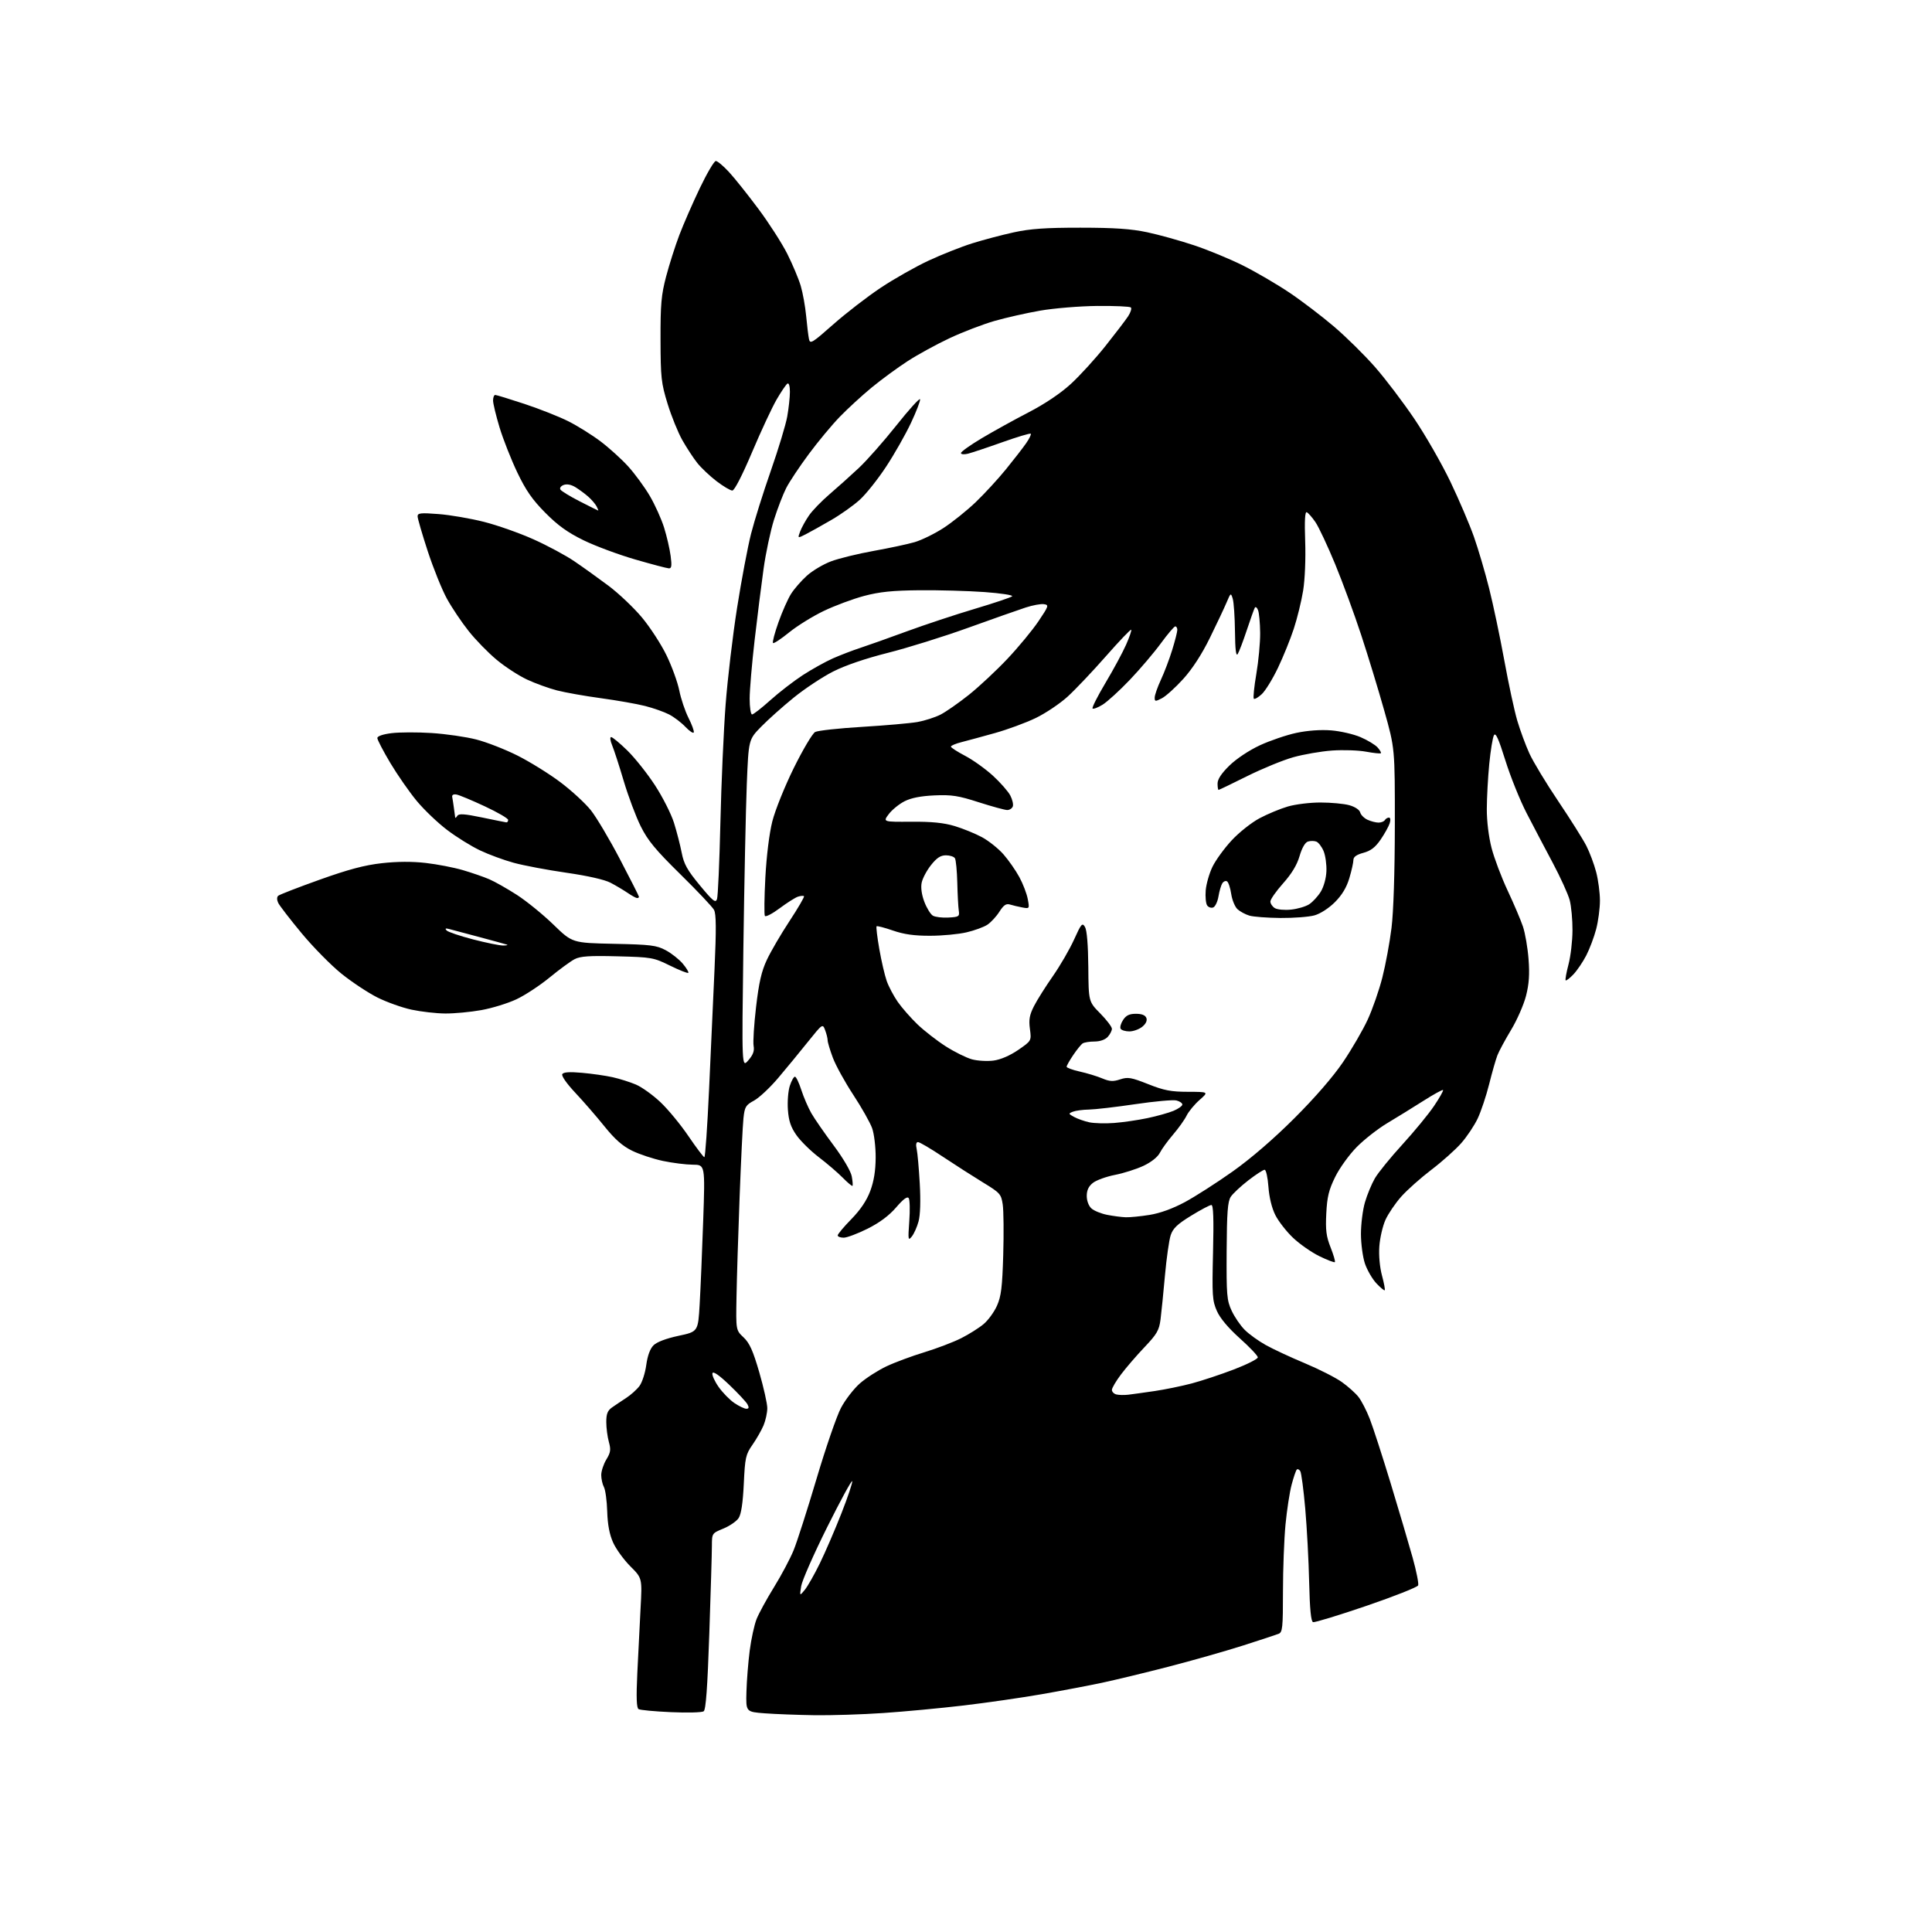 <?xml version="1.0" encoding="UTF-8" standalone="no"?>
<svg 
  version="1.1" 
  xmlns="http://www.w3.org/2000/svg" 
  xmlns:xlink="http://www.w3.org/1999/xlink" 
  xmlns:svg="http://www.w3.org/2000/svg"
  xmlns:rdf="http://www.w3.org/1999/02/22-rdf-syntax-ns#"
  xmlns:cc="http://creativecommons.org/ns#"
  xmlns:dc="http://purl.org/dc/elements/1.1/"
  viewBox="0 0 768 768"
  width="768"
  height="768"
>
<style>svg {background-color: white; }</style>"
<path stroke="none" fill="black" fill-rule="evenodd" d="M323.67,681.82C316.98,681.72 308.12,681.38 304.00,681.07C296.50,680.50 296.50,680.50 296.72,672.50C296.84,668.10 297.43,660.74 298.02,656.14C298.62,651.54 299.84,645.92 300.74,643.64C301.64,641.36 304.77,635.63 307.70,630.89C310.63,626.16 314.14,619.54 315.50,616.19C316.86,612.84 320.96,600.06 324.60,587.80C328.24,575.53 332.60,562.88 334.29,559.68C335.97,556.48 339.36,552.10 341.80,549.94C344.25,547.79 349.01,544.73 352.38,543.14C355.74,541.55 362.54,539.03 367.48,537.53C372.42,536.02 378.99,533.52 382.08,531.96C385.17,530.40 389.19,527.87 391.00,526.34C392.82,524.82 395.21,521.53 396.32,519.03C397.98,515.31 398.42,511.69 398.80,498.85C399.05,490.25 398.96,481.23 398.60,478.81C397.98,474.65 397.56,474.19 390.72,470.02C386.75,467.59 379.58,463.00 374.79,459.81C370.00,456.61 365.56,454.00 364.92,454.00C364.18,454.00 363.99,454.98 364.39,456.75C364.73,458.26 365.28,464.45 365.62,470.50C366.01,477.38 365.83,483.01 365.14,485.53C364.54,487.75 363.33,490.45 362.46,491.53C361.00,493.35 360.92,492.91 361.45,485.50C361.77,481.10 361.67,476.96 361.23,476.29C360.68,475.46 359.12,476.60 356.22,479.97C353.41,483.23 349.65,486.04 344.87,488.43C340.94,490.39 336.67,492.00 335.37,492.00C334.06,492.00 333.00,491.59 333.00,491.09C333.00,490.59 335.43,487.68 338.41,484.64C342.05,480.91 344.52,477.24 345.94,473.44C347.39,469.54 348.06,465.40 348.09,460.14C348.11,455.92 347.48,450.69 346.68,448.46C345.88,446.23 342.51,440.27 339.19,435.21C335.86,430.14 332.21,423.51 331.07,420.46C329.93,417.42 329.00,414.30 329.00,413.53C329.00,412.76 328.55,410.95 328.00,409.50C327.01,406.88 326.97,406.91 321.13,414.18C317.91,418.21 312.61,424.65 309.35,428.50C306.09,432.35 301.78,436.39 299.76,437.49C296.44,439.28 296.03,439.96 295.54,444.49C295.24,447.24 294.55,461.43 294.00,476.00C293.45,490.57 292.89,508.41 292.77,515.63C292.53,528.76 292.53,528.76 295.58,531.63C297.96,533.87 299.32,536.90 301.82,545.50C303.57,551.55 305.01,557.98 305.01,559.78C305.00,561.59 304.34,564.64 303.54,566.57C302.73,568.50 300.75,571.97 299.14,574.29C296.43,578.18 296.16,579.36 295.67,589.83C295.31,597.46 294.64,601.90 293.62,603.45C292.79,604.72 290.07,606.60 287.56,607.63C283.02,609.50 283.01,609.51 282.99,614.50C282.99,617.25 282.52,632.98 281.96,649.46C281.23,670.91 280.60,679.66 279.72,680.27C279.05,680.75 273.20,680.90 266.73,680.61C260.26,680.33 254.46,679.78 253.84,679.40C253.03,678.90 252.89,674.75 253.34,665.10C253.69,657.62 254.27,646.06 254.63,639.42C255.29,627.34 255.29,627.34 250.56,622.62C247.97,620.02 244.89,615.78 243.73,613.20C242.28,609.98 241.54,606.08 241.38,600.82C241.25,596.60 240.66,592.24 240.07,591.14C239.48,590.03 239.00,587.86 239.00,586.32C239.01,584.77 239.92,582.01 241.03,580.18C242.73,577.39 242.89,576.28 242.03,573.18C241.47,571.16 241.01,567.61 241.01,565.30C241.00,562.07 241.52,560.73 243.25,559.51C244.49,558.64 247.03,556.93 248.91,555.71C250.78,554.50 253.17,552.34 254.22,550.93C255.27,549.51 256.47,545.77 256.90,542.61C257.41,538.90 258.42,536.13 259.78,534.78C261.09,533.47 264.79,532.07 269.68,531.02C277.50,529.36 277.50,529.36 278.13,518.43C278.48,512.42 279.11,497.49 279.53,485.25C280.30,463.00 280.30,463.00 275.40,462.98C272.71,462.97 267.36,462.30 263.52,461.49C259.68,460.67 254.16,458.85 251.27,457.43C247.43,455.55 244.43,452.90 240.25,447.71C237.09,443.78 231.87,437.77 228.65,434.35C225.22,430.69 223.10,427.65 223.52,426.97C224.01,426.18 226.44,426.02 231.36,426.46C235.29,426.80 240.75,427.59 243.50,428.20C246.25,428.81 250.43,430.13 252.79,431.13C255.15,432.14 259.54,435.29 262.55,438.14C265.57,440.99 270.58,447.07 273.69,451.66C276.81,456.25 279.65,460.00 279.99,460.00C280.34,460.00 281.18,447.96 281.86,433.25C282.53,418.54 283.51,396.91 284.04,385.18C284.75,369.36 284.70,363.30 283.84,361.70C283.20,360.51 277.17,354.13 270.44,347.52C260.60,337.85 257.52,334.13 254.71,328.49C252.79,324.64 249.75,316.54 247.95,310.49C246.16,304.45 244.08,298.04 243.33,296.25C242.57,294.42 242.40,293.00 242.94,293.00C243.47,293.00 246.36,295.39 249.36,298.32C252.36,301.25 257.31,307.47 260.36,312.15C263.41,316.83 266.81,323.54 267.92,327.08C269.02,330.61 270.41,335.98 270.99,339.00C271.86,343.48 273.19,345.87 278.19,351.92C283.39,358.21 284.43,359.05 285.02,357.42C285.40,356.36 286.00,342.68 286.37,327.00C286.73,311.32 287.67,290.18 288.45,280.00C289.23,269.82 291.28,252.53 293.01,241.57C294.74,230.61 297.23,217.39 298.55,212.20C299.87,207.00 303.41,195.72 306.42,187.12C309.42,178.53 312.36,168.83 312.94,165.57C313.52,162.30 314.00,157.89 314.00,155.76C314.00,153.48 313.60,152.13 313.02,152.49C312.48,152.82 310.55,155.66 308.73,158.80C306.91,161.93 302.51,171.36 298.96,179.75C295.04,189.00 291.95,195.00 291.11,195.00C290.34,195.00 287.53,193.33 284.86,191.30C282.20,189.26 278.74,186.00 277.19,184.05C275.64,182.10 272.97,178.02 271.25,174.99C269.54,171.97 266.89,165.44 265.37,160.49C262.84,152.26 262.61,150.11 262.57,135.00C262.53,120.98 262.87,117.21 264.79,109.92C266.03,105.20 268.40,97.77 270.05,93.42C271.71,89.06 275.38,80.66 278.21,74.75C281.04,68.84 283.89,64.00 284.55,64.00C285.21,64.00 287.57,65.98 289.81,68.41C292.05,70.84 297.31,77.44 301.51,83.08C305.72,88.73 310.87,96.76 312.97,100.93C315.06,105.10 317.46,110.81 318.30,113.62C319.13,116.43 320.10,121.83 320.46,125.61C320.81,129.40 321.32,133.53 321.58,134.78C322.02,136.88 322.82,136.39 331.26,128.93C336.32,124.46 344.78,117.93 350.06,114.41C355.33,110.90 363.89,106.05 369.07,103.63C374.26,101.21 382.10,98.10 386.50,96.72C390.90,95.34 398.32,93.38 403.00,92.36C409.54,90.93 415.66,90.50 429.50,90.51C443.01,90.52 449.62,90.97 456.00,92.32C460.68,93.31 469.06,95.64 474.64,97.50C480.22,99.36 489.00,102.98 494.14,105.56C499.29,108.14 507.55,112.96 512.50,116.28C517.45,119.60 525.46,125.70 530.30,129.83C535.14,133.96 542.48,141.20 546.61,145.92C550.75,150.64 557.77,159.90 562.23,166.50C566.69,173.10 573.13,184.35 576.56,191.50C579.98,198.65 584.19,208.50 585.91,213.38C587.63,218.27 590.35,227.49 591.95,233.88C593.56,240.27 596.27,253.15 597.98,262.50C599.68,271.85 602.01,282.65 603.15,286.50C604.29,290.35 606.45,296.20 607.95,299.50C609.46,302.80 614.62,311.35 619.44,318.50C624.25,325.65 629.27,333.63 630.60,336.23C631.93,338.84 633.69,343.54 634.51,346.69C635.33,349.84 636.00,354.93 636.00,358.00C636.00,361.07 635.33,366.16 634.51,369.31C633.69,372.46 631.92,377.16 630.58,379.77C629.24,382.37 626.94,385.77 625.47,387.32C624.00,388.86 622.61,389.94 622.37,389.71C622.14,389.48 622.65,386.63 623.50,383.39C624.36,380.15 625.07,374.05 625.09,369.83C625.11,365.62 624.61,360.22 623.98,357.83C623.35,355.45 620.31,348.77 617.24,343.00C614.16,337.23 609.48,328.32 606.84,323.21C604.20,318.10 600.41,308.68 598.41,302.28C595.70,293.61 594.55,291.06 593.87,292.27C593.37,293.17 592.53,298.31 592.00,303.70C591.48,309.09 591.04,317.14 591.03,321.59C591.01,326.41 591.78,332.67 592.92,337.09C593.98,341.17 596.85,348.77 599.30,354.00C601.76,359.23 604.49,365.65 605.38,368.27C606.27,370.90 607.28,376.75 607.62,381.27C608.09,387.35 607.82,391.17 606.61,395.90C605.70,399.43 603.04,405.50 600.68,409.40C598.33,413.31 595.88,417.85 595.24,419.50C594.60,421.15 593.12,426.32 591.96,430.98C590.79,435.65 588.74,441.78 587.41,444.61C586.07,447.43 583.12,451.86 580.85,454.43C578.58,457.01 573.25,461.77 569.00,465.00C564.75,468.23 559.35,473.04 557.00,475.69C554.65,478.34 551.83,482.50 550.73,484.94C549.64,487.38 548.54,492.11 548.31,495.44C548.05,499.04 548.47,503.73 549.35,507.00C550.17,510.02 550.66,512.67 550.45,512.89C550.23,513.10 548.74,511.86 547.12,510.13C545.50,508.40 543.47,504.88 542.59,502.31C541.72,499.75 541.00,494.43 541.00,490.50C541.00,486.58 541.71,480.92 542.59,477.93C543.46,474.94 545.23,470.66 546.53,468.41C547.83,466.16 552.77,460.09 557.51,454.91C562.24,449.73 567.90,442.85 570.08,439.60C572.26,436.36 573.86,433.53 573.63,433.30C573.41,433.08 569.82,435.05 565.67,437.70C561.51,440.34 555.09,444.30 551.41,446.50C547.73,448.70 542.29,452.96 539.31,455.98C536.34,458.99 532.49,464.32 530.77,467.82C528.23,472.97 527.55,475.76 527.22,482.35C526.88,489.00 527.20,491.49 528.94,495.88C530.11,498.84 530.87,501.46 530.63,501.71C530.38,501.95 527.61,500.89 524.47,499.35C521.32,497.81 516.61,494.52 513.99,492.03C511.37,489.54 508.21,485.48 506.96,483.00C505.56,480.21 504.52,475.94 504.22,471.75C503.95,468.04 503.27,465.00 502.71,465.00C502.15,465.00 499.23,466.89 496.23,469.21C493.23,471.53 490.09,474.47 489.25,475.74C488.03,477.60 487.70,481.90 487.61,497.28C487.51,514.80 487.68,516.90 489.59,521.01C490.74,523.49 493.08,526.93 494.80,528.64C496.51,530.36 500.30,533.09 503.21,534.70C506.12,536.32 513.09,539.57 518.70,541.91C524.31,544.26 530.91,547.61 533.37,549.36C535.84,551.11 538.82,553.78 540.00,555.28C541.19,556.78 543.20,560.68 544.48,563.95C545.76,567.22 549.52,578.81 552.83,589.70C556.14,600.59 560.06,613.87 561.55,619.21C563.03,624.54 564.02,629.49 563.74,630.21C563.46,630.92 554.20,634.58 543.18,638.35C532.15,642.12 522.60,645.03 521.95,644.82C521.14,644.55 520.66,639.65 520.41,628.96C520.22,620.46 519.52,607.33 518.86,599.78C518.20,592.24 517.31,585.50 516.88,584.81C516.46,584.12 515.83,583.84 515.49,584.18C515.15,584.52 514.23,587.20 513.45,590.15C512.66,593.09 511.57,600.23 511.01,606.00C510.46,611.77 510.00,623.76 510.00,632.64C510.00,647.09 509.82,648.86 508.25,649.47C507.29,649.85 500.88,651.96 494.00,654.16C487.12,656.35 473.85,660.13 464.50,662.54C455.15,664.95 443.23,667.83 438.00,668.94C432.77,670.05 421.98,672.10 414.00,673.49C406.02,674.88 392.07,676.89 383.00,677.96C373.93,679.03 359.60,680.38 351.17,680.95C342.74,681.53 330.36,681.92 323.67,681.82zM319.91,632.00C321.04,630.62 323.73,625.90 325.88,621.50C328.03,617.10 331.89,608.17 334.45,601.65C337.01,595.14 338.95,589.35 338.77,588.80C338.58,588.24 334.09,596.49 328.78,607.14C323.47,617.79 318.84,628.30 318.49,630.50C317.85,634.50 317.85,634.50 319.91,632.00zM296.68,560.00C297.70,560.00 297.82,559.53 297.13,558.24C296.61,557.28 293.37,553.80 289.92,550.51C285.86,546.63 283.50,545.00 283.21,545.87C282.97,546.60 284.07,549.06 285.67,551.34C287.27,553.61 290.09,556.49 291.94,557.74C293.78,558.98 295.92,560.00 296.68,560.00zM448.50,554.42C450.15,554.22 454.88,553.57 459.00,552.96C463.12,552.35 469.77,550.99 473.76,549.93C477.75,548.87 485.29,546.37 490.51,544.37C495.73,542.37 500.00,540.21 500.00,539.57C500.00,538.93 496.79,535.53 492.86,532.02C488.26,527.89 485.01,524.03 483.73,521.13C481.92,517.03 481.79,515.00 482.20,497.82C482.52,484.41 482.33,479.00 481.54,479.00C480.93,479.00 477.29,480.92 473.46,483.28C467.99,486.64 466.26,488.29 465.36,491.03C464.73,492.94 463.71,500.12 463.09,507.00C462.48,513.88 461.68,521.75 461.33,524.50C460.77,528.82 459.90,530.32 454.98,535.50C451.84,538.80 447.64,543.67 445.64,546.33C443.64,548.98 442.00,551.76 442.00,552.50C442.00,553.25 442.79,554.06 443.75,554.31C444.71,554.56 446.85,554.61 448.50,554.42zM447.50,483.88C449.15,483.94 453.43,483.51 457.00,482.94C461.15,482.27 466.21,480.43 471.00,477.86C475.12,475.64 483.68,470.16 490.00,465.68C497.25,460.54 506.32,452.72 514.54,444.51C522.71,436.36 529.93,428.03 533.88,422.20C537.34,417.09 541.75,409.50 543.68,405.32C545.60,401.15 548.23,393.60 549.51,388.55C550.80,383.49 552.43,374.66 553.14,368.93C553.94,362.52 554.45,346.74 554.47,328.00C554.50,297.50 554.50,297.50 550.27,282.50C547.95,274.25 543.83,260.75 541.12,252.50C538.42,244.25 533.75,231.56 530.76,224.29C527.76,217.03 524.23,209.50 522.91,207.56C521.58,205.62 520.03,203.85 519.45,203.62C518.74,203.35 518.54,207.06 518.83,215.18C519.07,222.08 518.73,230.37 518.02,234.77C517.34,238.96 515.67,245.79 514.30,249.95C512.94,254.10 510.10,261.10 508.00,265.50C505.90,269.90 503.01,274.59 501.59,275.92C500.17,277.25 498.74,278.07 498.41,277.75C498.09,277.42 498.54,272.99 499.41,267.90C500.28,262.81 500.97,255.46 500.93,251.57C500.89,247.68 500.52,243.63 500.10,242.57C499.69,241.50 499.10,241.05 498.81,241.57C498.51,242.08 497.08,246.10 495.62,250.50C494.16,254.90 492.53,259.18 492.00,260.00C491.34,261.03 490.99,258.18 490.92,251.00C490.85,245.22 490.46,239.38 490.03,238.00C489.29,235.57 489.22,235.61 487.58,239.50C486.65,241.70 483.66,248.04 480.94,253.58C477.76,260.06 473.99,265.88 470.38,269.87C467.30,273.28 463.47,276.74 461.89,277.56C459.23,278.93 459.00,278.91 459.01,277.28C459.02,276.30 460.13,273.12 461.48,270.21C462.84,267.30 464.86,261.97 465.97,258.36C467.09,254.74 468.00,251.16 468.00,250.39C468.00,249.63 467.64,249.00 467.19,249.00C466.75,249.00 464.16,252.04 461.45,255.75C458.73,259.46 453.18,265.99 449.12,270.25C445.06,274.51 440.19,278.95 438.31,280.12C436.43,281.28 434.63,281.96 434.31,281.64C433.99,281.32 436.30,276.74 439.44,271.47C442.59,266.20 446.27,259.38 447.62,256.32C448.98,253.26 449.90,250.56 449.67,250.33C449.44,250.10 444.92,254.83 439.63,260.85C434.35,266.86 427.50,274.08 424.43,276.89C421.35,279.70 415.61,283.55 411.67,285.45C407.73,287.34 400.45,290.02 395.50,291.40C390.55,292.79 384.59,294.40 382.25,295.00C379.91,295.59 378.00,296.40 378.00,296.79C378.00,297.18 380.54,298.82 383.63,300.44C386.72,302.05 391.69,305.61 394.68,308.33C397.66,311.06 400.78,314.62 401.62,316.24C402.46,317.86 402.90,319.81 402.60,320.59C402.31,321.37 401.31,322.00 400.38,322.00C399.46,322.00 394.39,320.61 389.10,318.92C380.95,316.29 378.30,315.88 371.50,316.18C366.07,316.42 362.24,317.17 359.58,318.51C357.42,319.61 354.60,321.90 353.31,323.61C350.96,326.73 350.96,326.73 362.23,326.65C370.39,326.59 375.15,327.07 379.50,328.37C382.80,329.37 387.68,331.36 390.36,332.80C393.03,334.25 396.87,337.31 398.89,339.61C400.91,341.91 403.75,345.98 405.20,348.65C406.65,351.32 408.16,355.25 408.55,357.38C409.27,361.24 409.25,361.26 406.39,360.73C404.80,360.43 402.60,359.91 401.50,359.57C399.97,359.09 398.98,359.76 397.26,362.44C396.03,364.37 393.87,366.69 392.47,367.61C391.07,368.53 387.35,369.89 384.21,370.62C381.07,371.36 374.56,371.98 369.75,371.98C363.43,372.00 359.33,371.42 354.94,369.90C351.60,368.74 348.68,367.99 348.45,368.21C348.22,368.44 348.71,372.51 349.54,377.26C350.37,382.00 351.69,387.71 352.48,389.95C353.27,392.19 355.25,395.93 356.87,398.26C358.50,400.59 362.00,404.59 364.66,407.15C367.32,409.71 372.39,413.65 375.91,415.91C379.44,418.17 384.16,420.50 386.40,421.11C388.65,421.71 392.51,421.93 394.99,421.59C397.79,421.21 401.50,419.60 404.77,417.36C410.03,413.73 410.03,413.73 409.41,409.04C408.91,405.30 409.25,403.44 411.03,399.94C412.26,397.53 415.64,392.16 418.53,388.03C421.42,383.89 425.21,377.35 426.95,373.50C429.83,367.14 430.23,366.68 431.31,368.50C432.06,369.76 432.54,375.63 432.62,384.33C432.73,398.16 432.73,398.16 437.37,402.86C439.92,405.45 442.00,408.19 442.00,408.96C442.00,409.72 441.26,411.17 440.35,412.17C439.33,413.29 437.29,414.01 435.10,414.02C433.12,414.02 430.99,414.36 430.38,414.77C429.76,415.17 428.07,417.25 426.63,419.39C425.18,421.53 424.00,423.62 424.00,424.04C424.00,424.46 426.36,425.33 429.25,425.97C432.14,426.61 436.14,427.83 438.15,428.68C441.11,429.92 442.48,430.00 445.28,429.07C448.36,428.06 449.64,428.28 456.41,430.96C462.72,433.47 465.48,434.00 472.28,434.01C480.50,434.03 480.50,434.03 476.83,437.26C474.81,439.04 472.49,441.85 471.68,443.50C470.87,445.15 468.46,448.52 466.33,451.00C464.21,453.48 461.83,456.74 461.06,458.26C460.21,459.93 457.64,461.97 454.58,463.42C451.78,464.73 446.67,466.37 443.21,467.04C439.75,467.72 435.81,469.15 434.46,470.21C432.74,471.56 432.00,473.13 432.00,475.42C432.00,477.34 432.77,479.39 433.86,480.37C434.88,481.30 437.70,482.44 440.11,482.92C442.52,483.39 445.85,483.83 447.50,483.88zM338.87,471.40C338.67,471.57 336.90,470.09 334.95,468.11C332.99,466.12 328.74,462.48 325.49,460.00C322.24,457.52 318.25,453.59 316.61,451.26C314.34,448.03 313.53,445.60 313.20,441.11C312.97,437.87 313.31,433.59 313.97,431.61C314.62,429.62 315.53,428.00 316.00,428.00C316.46,428.00 317.60,430.36 318.53,433.25C319.46,436.14 321.26,440.30 322.51,442.50C323.77,444.70 327.76,450.46 331.36,455.29C335.16,460.37 338.20,465.56 338.58,467.59C338.94,469.52 339.07,471.23 338.87,471.40zM442.88,446.40C446.39,446.13 452.35,445.27 456.13,444.47C459.91,443.68 464.57,442.37 466.50,441.57C468.42,440.76 470.00,439.64 470.00,439.07C470.00,438.50 468.94,437.77 467.64,437.45C466.34,437.12 458.97,437.79 451.26,438.93C443.55,440.07 435.27,441.03 432.87,441.07C430.47,441.11 427.61,441.49 426.52,441.91C424.64,442.65 424.66,442.75 427.02,444.03C428.39,444.77 431.07,445.71 433.00,446.13C434.93,446.54 439.37,446.67 442.88,446.40zM297.47,421.50C299.38,419.30 299.94,417.77 299.57,415.76C299.29,414.25 299.73,407.28 300.55,400.27C301.69,390.52 302.70,386.10 304.86,381.51C306.41,378.20 310.46,371.27 313.86,366.11C317.26,360.94 319.84,356.51 319.60,356.26C319.35,356.02 318.29,356.09 317.23,356.43C316.18,356.76 312.91,358.83 309.97,361.02C307.03,363.22 304.37,364.60 304.05,364.09C303.74,363.58 303.82,356.72 304.24,348.83C304.70,340.22 305.80,331.31 307.01,326.50C308.14,322.05 311.93,312.63 315.56,305.26C319.16,297.98 322.97,291.55 324.04,290.98C325.10,290.41 333.52,289.49 342.74,288.94C351.96,288.38 361.84,287.51 364.71,287.01C367.57,286.50 371.68,285.18 373.85,284.08C376.01,282.98 381.09,279.43 385.14,276.21C389.19,272.98 396.10,266.52 400.50,261.86C404.90,257.19 410.44,250.48 412.82,246.94C416.92,240.84 417.03,240.48 414.97,240.17C413.78,239.98 410.48,240.59 407.65,241.52C404.82,242.44 394.54,246.07 384.81,249.57C375.08,253.08 360.74,257.55 352.96,259.51C344.06,261.75 335.97,264.51 331.15,266.96C326.94,269.10 319.90,273.76 315.50,277.33C311.10,280.90 305.27,286.11 302.54,288.91C297.58,293.99 297.58,293.99 296.86,311.75C296.47,321.51 295.86,350.88 295.50,377.00C294.87,424.50 294.87,424.50 297.47,421.50zM448.95,410.00C447.39,410.00 445.83,409.53 445.47,408.96C445.12,408.38 445.55,406.81 446.44,405.46C447.64,403.62 448.93,403.00 451.55,403.00C453.90,403.00 455.27,403.55 455.70,404.66C456.10,405.72 455.51,406.98 454.06,408.16C452.80,409.17 450.50,410.00 448.95,410.00zM177.00,402.88C173.43,402.86 167.40,402.17 163.61,401.36C159.82,400.55 153.68,398.35 149.97,396.49C146.27,394.62 139.86,390.38 135.74,387.06C131.61,383.74 124.47,376.49 119.87,370.94C115.27,365.39 111.09,359.97 110.58,358.89C110.03,357.71 110.03,356.60 110.58,356.09C111.09,355.63 118.49,352.76 127.03,349.71C138.53,345.60 144.96,343.89 151.80,343.13C157.84,342.45 163.90,342.42 169.27,343.04C173.80,343.56 180.43,344.84 184.00,345.89C187.57,346.94 192.30,348.57 194.50,349.52C196.70,350.46 201.65,353.27 205.50,355.75C209.35,358.24 215.88,363.55 220.00,367.55C227.50,374.83 227.50,374.83 244.00,375.18C258.68,375.48 260.96,375.77 264.62,377.72C266.89,378.92 269.95,381.34 271.42,383.08C272.88,384.82 273.87,386.46 273.61,386.72C273.35,386.98 270.09,385.69 266.36,383.86C259.80,380.63 259.10,380.50 245.45,380.15C234.27,379.86 230.71,380.10 228.41,381.29C226.81,382.12 222.35,385.39 218.50,388.55C214.65,391.72 208.70,395.63 205.29,397.23C201.87,398.84 195.57,400.78 191.29,401.54C187.00,402.31 180.57,402.91 177.00,402.88zM200.00,375.86C201.38,375.85 202.05,375.69 201.50,375.50C200.95,375.31 196.00,373.95 190.50,372.48C185.00,371.01 179.60,369.57 178.50,369.29C177.08,368.92 176.80,369.09 177.53,369.87C178.10,370.47 182.83,372.07 188.03,373.42C193.24,374.77 198.62,375.87 200.00,375.86zM377.00,364.74C381.18,364.52 381.47,364.32 381.13,362.00C380.92,360.62 380.65,355.64 380.54,350.92C380.42,346.20 380.00,341.81 379.60,341.17C379.21,340.53 377.60,340.00 376.03,340.00C373.90,340.00 372.38,341.00 370.08,343.90C368.38,346.05 366.71,349.20 366.37,350.92C365.98,352.86 366.39,355.73 367.45,358.51C368.39,360.98 369.91,363.44 370.83,363.99C371.75,364.54 374.52,364.88 377.00,364.74zM509.00,364.91C503.77,364.86 498.21,364.44 496.64,363.97C495.07,363.50 492.95,362.36 491.94,361.44C490.92,360.52 489.79,357.79 489.43,355.37C489.07,352.95 488.32,350.70 487.77,350.36C487.22,350.02 486.38,350.36 485.89,351.12C485.40,351.88 484.71,354.23 484.36,356.34C484.01,358.45 483.06,360.42 482.26,360.73C481.45,361.04 480.37,360.66 479.85,359.90C479.34,359.13 479.08,356.43 479.29,353.90C479.51,351.37 480.71,347.17 481.97,344.57C483.23,341.96 486.66,337.24 489.59,334.08C492.52,330.91 497.52,326.95 500.71,325.26C503.89,323.57 508.94,321.47 511.93,320.60C514.92,319.72 520.77,319.00 524.93,319.01C529.09,319.01 534.24,319.49 536.36,320.08C538.64,320.72 540.42,321.90 540.70,322.96C540.96,323.95 542.28,325.26 543.63,325.88C544.99,326.50 546.95,327.00 547.99,327.00C549.03,327.00 550.16,326.55 550.50,326.00C550.84,325.45 551.57,325.00 552.13,325.00C552.71,325.00 552.84,325.94 552.43,327.25C552.04,328.49 550.43,331.40 548.84,333.72C546.70,336.84 544.92,338.21 541.97,339.01C539.23,339.75 538.00,340.63 538.00,341.86C538.00,342.84 537.28,346.08 536.39,349.06C535.28,352.79 533.48,355.78 530.64,358.63C528.20,361.06 524.84,363.23 522.50,363.88C520.30,364.49 514.23,364.95 509.00,364.91zM513.21,361.58C515.79,361.32 519.05,360.36 520.44,359.45C521.83,358.54 523.89,356.30 525.02,354.47C526.21,352.53 527.16,349.13 527.27,346.32C527.38,343.67 526.88,340.07 526.15,338.32C525.41,336.57 524.12,334.88 523.27,334.55C522.42,334.22 520.91,334.21 519.92,334.53C518.80,334.88 517.54,337.07 516.60,340.30C515.58,343.82 513.46,347.33 510.04,351.16C507.27,354.27 505.00,357.51 505.00,358.36C505.00,359.21 505.79,360.39 506.75,360.98C507.71,361.58 510.62,361.85 513.21,361.58zM253.25,356.99C252.84,356.99 251.15,356.07 249.50,354.94C247.85,353.82 244.79,352.00 242.69,350.90C240.36,349.67 233.59,348.14 225.19,346.93C217.66,345.85 208.25,344.07 204.27,342.99C200.30,341.91 194.22,339.67 190.77,338.02C187.32,336.38 181.47,332.75 177.78,329.95C174.08,327.16 168.64,321.97 165.69,318.42C162.74,314.87 158.01,308.06 155.16,303.30C152.32,298.53 150.00,294.07 150.00,293.39C150.00,292.63 152.19,291.87 155.67,291.44C158.79,291.05 165.97,291.03 171.62,291.39C177.28,291.76 185.24,292.91 189.33,293.96C193.41,295.00 200.79,297.88 205.73,300.36C210.67,302.85 218.35,307.61 222.79,310.96C227.24,314.31 232.68,319.32 234.88,322.09C237.08,324.86 242.29,333.62 246.44,341.56C250.60,349.49 254.00,356.22 254.00,356.49C254.00,356.77 253.66,357.00 253.25,356.99zM201.25,326.90C201.66,326.96 202.00,326.52 202.00,325.93C202.00,325.34 197.82,322.91 192.72,320.53C187.61,318.14 182.55,316.03 181.47,315.84C180.27,315.63 179.60,316.00 179.76,316.79C179.91,317.50 180.21,319.52 180.45,321.29C180.68,323.05 180.90,324.73 180.95,325.00C180.99,325.27 181.38,324.96 181.80,324.29C182.39,323.36 184.63,323.51 191.53,324.94C196.47,325.97 200.84,326.85 201.25,326.90zM484.40,314.00C484.18,314.00 484.00,312.86 484.00,311.46C484.00,309.75 485.55,307.41 488.75,304.29C491.51,301.60 496.57,298.24 500.84,296.26C504.88,294.39 511.41,292.17 515.34,291.33C519.81,290.38 525.00,290.01 529.16,290.34C532.83,290.63 538.08,291.84 540.84,293.03C543.60,294.21 546.64,296.05 547.59,297.10C548.54,298.15 549.14,299.19 548.91,299.42C548.68,299.64 546.02,299.36 543.00,298.80C539.98,298.24 533.90,298.04 529.50,298.35C525.10,298.67 518.16,299.87 514.07,301.02C509.99,302.17 501.73,305.56 495.72,308.55C489.71,311.55 484.61,314.00 484.40,314.00zM275.79,291.13C275.61,291.66 274.12,290.68 272.48,288.96C270.84,287.23 267.90,284.99 265.94,283.99C263.98,282.98 259.71,281.47 256.44,280.64C253.17,279.81 245.29,278.42 238.91,277.55C232.54,276.69 224.67,275.29 221.41,274.45C218.16,273.61 212.80,271.67 209.50,270.13C206.20,268.59 200.76,265.06 197.42,262.27C194.07,259.49 189.06,254.35 186.29,250.85C183.51,247.36 179.62,241.57 177.66,238.00C175.69,234.42 172.27,225.93 170.04,219.13C167.82,212.34 166.00,206.08 166.00,205.24C166.00,203.93 167.23,203.80 174.35,204.35C178.94,204.70 187.06,206.10 192.40,207.45C197.73,208.80 206.60,211.93 212.09,214.40C217.59,216.86 224.88,220.78 228.29,223.10C231.71,225.42 237.82,229.80 241.88,232.84C245.94,235.88 251.92,241.55 255.17,245.44C258.41,249.32 262.82,256.10 264.95,260.50C267.09,264.90 269.37,271.20 270.03,274.50C270.69,277.80 272.33,282.67 273.67,285.33C275.02,287.99 275.97,290.59 275.79,291.13zM298.96,284.00C299.49,284.00 302.75,281.46 306.21,278.35C309.67,275.24 315.46,270.77 319.07,268.41C322.69,266.06 328.10,263.05 331.09,261.72C334.09,260.40 339.01,258.51 342.02,257.53C345.03,256.55 353.35,253.59 360.50,250.96C367.65,248.34 379.80,244.31 387.50,242.02C395.20,239.72 401.88,237.48 402.35,237.03C402.81,236.58 397.86,235.82 391.35,235.35C384.83,234.88 373.20,234.56 365.50,234.63C354.72,234.74 349.66,235.26 343.50,236.89C339.10,238.06 331.89,240.74 327.48,242.85C323.07,244.96 316.85,248.82 313.65,251.42C310.45,254.03 307.58,255.91 307.28,255.61C306.97,255.30 307.95,251.59 309.45,247.36C310.95,243.13 313.20,238.06 314.45,236.08C315.70,234.10 318.52,230.86 320.73,228.87C322.93,226.87 327.28,224.29 330.38,223.13C333.48,221.97 341.08,220.11 347.26,219.00C353.44,217.89 360.77,216.33 363.55,215.52C366.32,214.72 371.47,212.20 374.99,209.93C378.51,207.65 384.28,203.03 387.82,199.65C391.35,196.27 396.80,190.35 399.92,186.50C403.05,182.65 406.65,178.01 407.91,176.19C409.18,174.37 410.00,172.67 409.74,172.41C409.48,172.15 404.37,173.68 398.38,175.81C392.40,177.94 386.26,179.98 384.75,180.36C383.20,180.74 382.00,180.62 382.00,180.09C382.00,179.56 385.71,176.92 390.25,174.21C394.79,171.50 403.15,166.88 408.83,163.94C415.37,160.55 421.55,156.40 425.68,152.62C429.26,149.33 435.44,142.56 439.41,137.57C443.38,132.58 447.45,127.25 448.45,125.72C449.45,124.19 449.94,122.61 449.54,122.22C449.14,121.82 443.12,121.56 436.16,121.62C429.20,121.69 419.00,122.53 413.50,123.48C408.00,124.44 399.78,126.30 395.23,127.61C390.68,128.93 382.75,131.97 377.59,134.38C372.44,136.79 364.91,140.90 360.86,143.52C356.81,146.14 350.35,150.88 346.50,154.05C342.65,157.22 336.96,162.45 333.85,165.66C330.73,168.87 325.18,175.55 321.51,180.50C317.83,185.45 313.79,191.53 312.53,194.00C311.27,196.47 309.08,202.15 307.67,206.62C306.27,211.09 304.40,219.86 303.53,226.12C302.65,232.38 301.05,245.15 299.97,254.50C298.89,263.85 298.00,274.31 298.00,277.75C298.00,281.19 298.43,284.00 298.96,284.00zM265.88,225.93C265.12,225.90 259.10,224.31 252.50,222.40C245.90,220.49 236.68,217.06 232.00,214.78C225.66,211.68 221.79,208.90 216.79,203.86C211.61,198.64 209.06,194.97 205.63,187.80C203.19,182.68 200.02,174.65 198.59,169.95C197.17,165.25 196.00,160.41 196.00,159.20C196.00,157.99 196.39,157.00 196.86,157.00C197.33,157.00 202.60,158.62 208.57,160.59C214.53,162.57 222.36,165.66 225.96,167.48C229.56,169.29 235.28,172.86 238.68,175.42C242.07,177.97 247.02,182.45 249.68,185.37C252.33,188.29 256.20,193.56 258.28,197.09C260.35,200.61 262.92,206.31 263.99,209.74C265.06,213.17 266.23,218.23 266.59,220.99C267.11,224.92 266.96,225.99 265.88,225.93zM320.27,212.39C317.04,214.03 317.04,214.03 318.07,211.27C318.65,209.74 320.22,206.89 321.57,204.93C322.91,202.97 326.60,199.16 329.76,196.46C332.92,193.76 338.15,189.07 341.39,186.03C344.63,182.99 351.35,175.37 356.34,169.09C361.32,162.82 365.55,158.15 365.74,158.71C365.92,159.27 364.29,163.51 362.12,168.13C359.94,172.75 355.50,180.58 352.24,185.52C348.99,190.46 344.31,196.34 341.85,198.59C339.40,200.85 334.26,204.50 330.44,206.71C326.62,208.93 322.05,211.48 320.27,212.39zM237.79,202.95C237.94,202.98 237.65,202.21 237.13,201.25C236.61,200.29 235.13,198.57 233.84,197.43C232.55,196.30 230.29,194.62 228.80,193.70C227.09,192.64 225.37,192.30 224.09,192.77C222.94,193.20 222.38,193.99 222.79,194.63C223.18,195.24 226.65,197.35 230.50,199.32C234.35,201.29 237.63,202.92 237.79,202.95z" />

</svg>